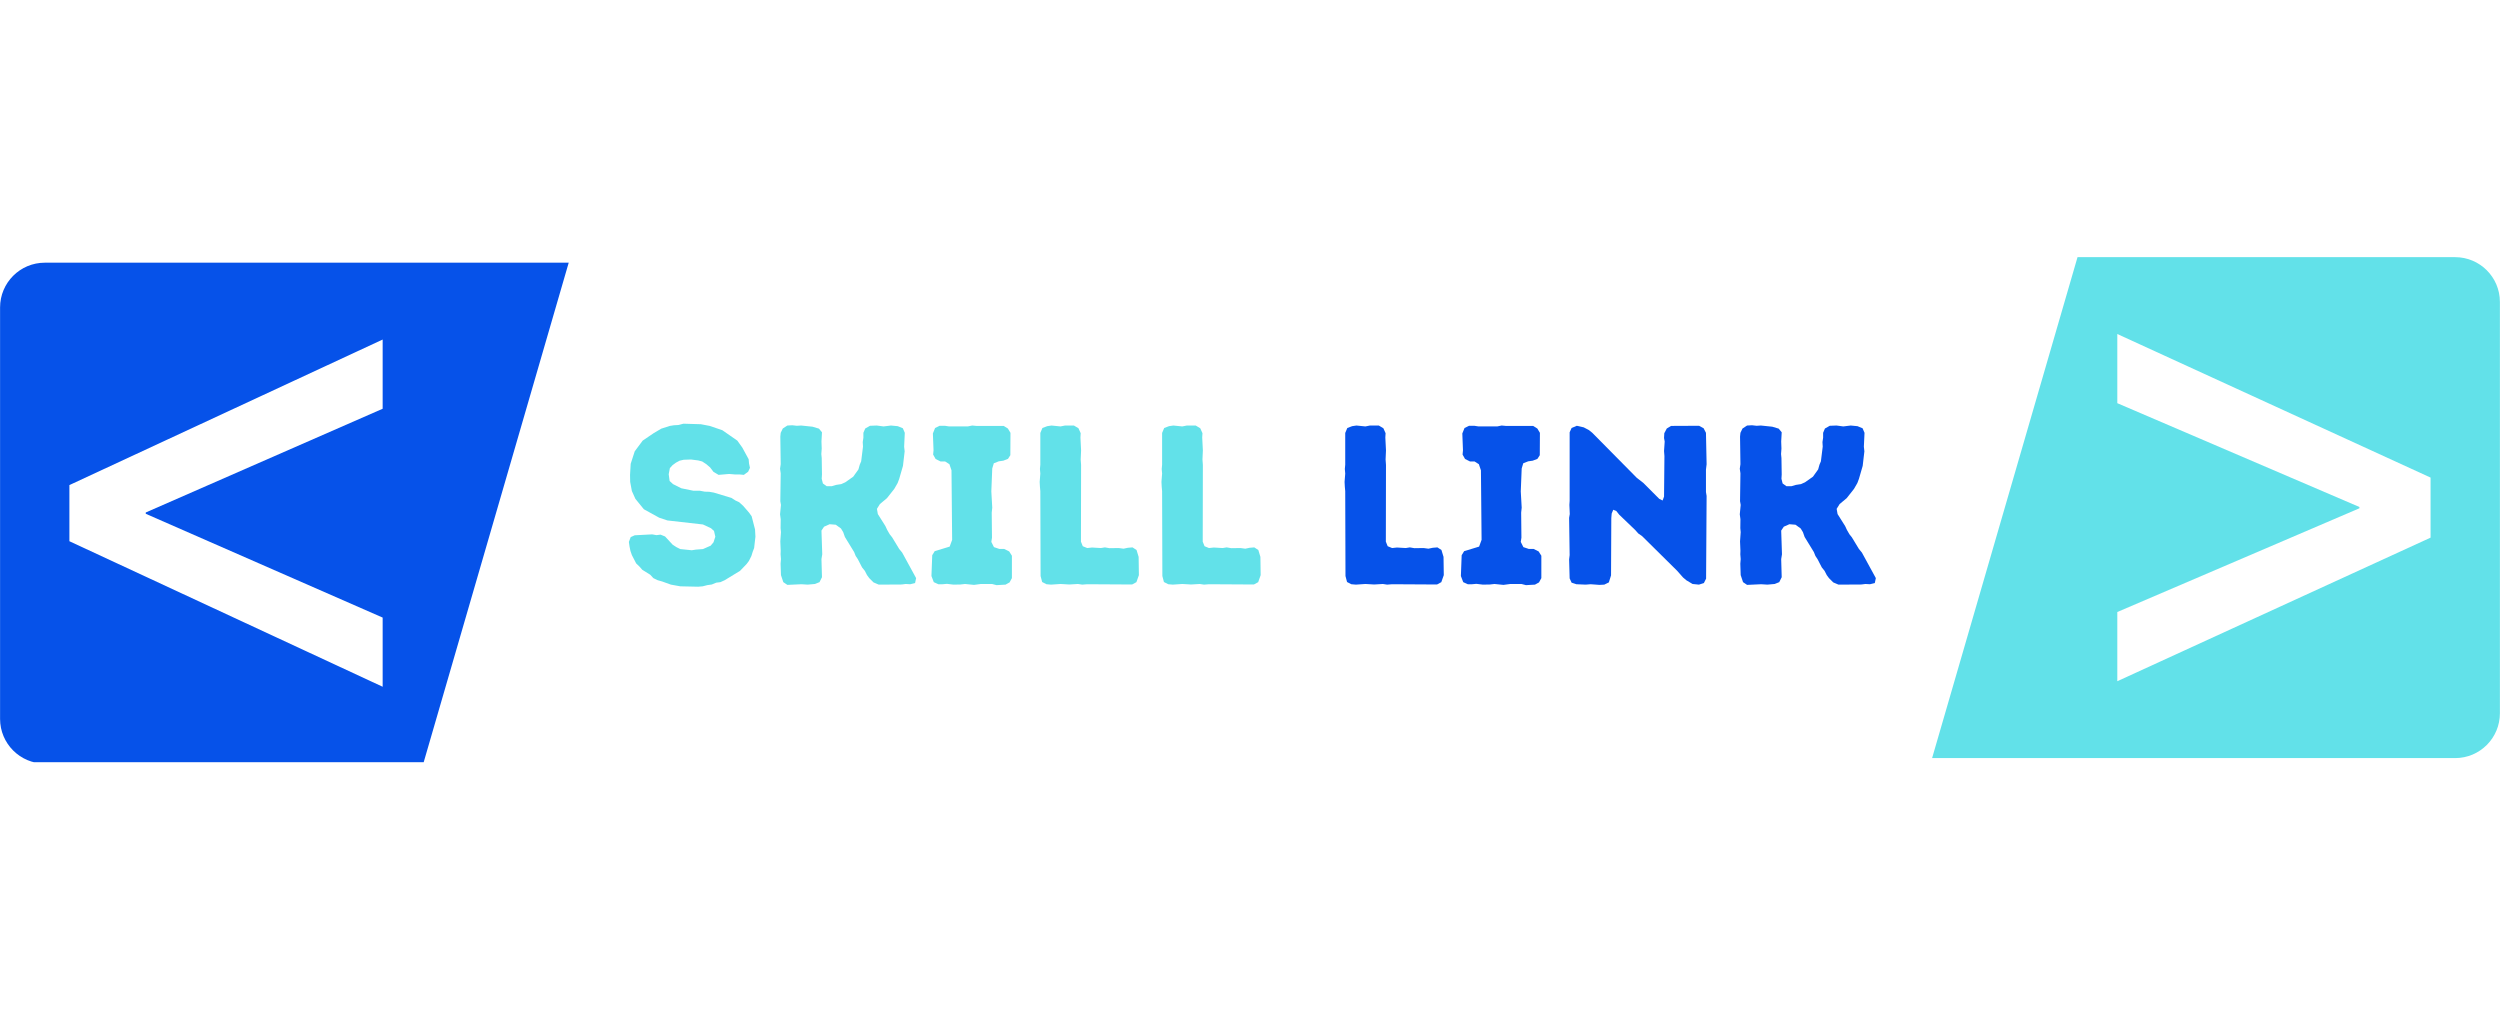 <svg xmlns="http://www.w3.org/2000/svg" xmlns:xlink="http://www.w3.org/1999/xlink" zoomAndPan="magnify" preserveAspectRatio="xMidYMid meet" version="1.0" viewBox="37.5 141.67 300.02 122.53"><defs><g/><clipPath id="b02f8296a9"><path d="M 37.5 173 L 105.75 173 L 105.75 233.141 L 37.5 233.141 Z M 37.5 173 " clip-rule="nonzero"/></clipPath><clipPath id="65d56a0dcf"><path d="M 105 141.641 L 105.75 141.641 L 105.75 202 L 105 202 Z M 105 141.641 " clip-rule="nonzero"/></clipPath><clipPath id="375b8d6377"><path d="M 269.398 204 L 270 204 L 270 264.004 L 269.398 264.004 Z M 269.398 204 " clip-rule="nonzero"/></clipPath><clipPath id="afa4360331"><path d="M 269.398 172.504 L 337.617 172.504 L 337.617 233 L 269.398 233 Z M 269.398 172.504 " clip-rule="nonzero"/></clipPath></defs><g clip-path="url(#b02f8296a9)"><path fill="#0652e9" d="M 83.422 215.785 L 83.422 224.086 L 45.828 206.621 L 45.828 199.883 L 83.422 182.418 L 83.422 190.723 L 54.992 203.172 L 54.992 203.328 Z M 105.75 173.195 L 42.879 173.195 C 39.91 173.195 37.508 175.602 37.508 178.57 L 37.508 227.938 C 37.508 230.902 39.91 233.309 42.879 233.309 L 88.297 233.309 L 105.75 173.195 " fill-opacity="1" fill-rule="nonzero"/></g><g clip-path="url(#65d56a0dcf)"><path fill="#62e1e9" d="M 165.57 175.328 L 127.977 192.559 L 127.977 184.258 L 157.031 171.805 L 157.031 171.648 L 127.977 159.195 L 127.977 150.895 L 165.57 168.125 Z M 123.203 141.668 L 105.75 201.785 L 168.52 201.785 C 171.484 201.785 173.891 199.379 173.891 196.41 L 173.891 147.043 C 173.891 144.074 171.484 141.668 168.52 141.668 L 123.203 141.668 " fill-opacity="1" fill-rule="nonzero"/></g><g clip-path="url(#375b8d6377)"><path fill="#0652e9" d="M 247.039 246.648 L 247.039 254.949 L 209.445 237.48 L 209.445 230.746 L 247.039 213.281 L 247.039 221.582 L 218.609 234.035 L 218.609 234.191 Z M 269.367 204.055 L 206.496 204.055 C 203.527 204.055 201.121 206.461 201.121 209.43 L 201.121 258.797 C 201.121 261.766 203.527 264.172 206.496 264.172 L 251.914 264.172 L 269.367 204.055 " fill-opacity="1" fill-rule="nonzero"/></g><g clip-path="url(#afa4360331)"><path fill="#62e1e9" d="M 329.188 206.191 L 291.594 223.422 L 291.594 215.117 L 320.648 202.668 L 320.648 202.512 L 291.594 190.055 L 291.594 181.754 L 329.188 198.984 Z M 286.82 172.531 L 269.367 232.648 L 332.137 232.648 C 335.102 232.648 337.508 230.242 337.508 227.27 L 337.508 177.902 C 337.508 174.938 335.102 172.531 332.137 172.531 L 286.82 172.531 " fill-opacity="1" fill-rule="nonzero"/></g><g fill="#62e1e9" fill-opacity="1"><g transform="translate(111.829, 211.783)"><g><path d="M 7.312 0.25 L 6.188 0.047 L 5.141 -0.328 L 4.594 -0.484 L 4.078 -0.734 L 3.703 -1.141 L 2.75 -1.734 L 2.391 -2.141 L 2.016 -2.5 L 1.5 -3.5 L 1.328 -4 L 1.219 -4.531 L 1.141 -5.078 L 1.359 -5.656 L 1.844 -5.875 L 3.938 -5.984 L 4.453 -5.891 L 4.938 -5.953 L 5.484 -5.734 L 6.391 -4.75 L 6.844 -4.453 L 7.312 -4.219 L 8.688 -4.078 L 9.188 -4.156 L 10.031 -4.219 L 10.953 -4.625 L 11.297 -5.031 L 11.516 -5.703 L 11.359 -6.391 L 11 -6.719 L 10.031 -7.172 L 5.766 -7.656 L 4.781 -7.984 L 2.938 -9 L 1.922 -10.25 L 1.5 -11.188 L 1.297 -12.281 L 1.281 -13.125 L 1.359 -14.453 L 1.844 -15.953 L 2.797 -17.234 L 4.109 -18.125 L 5.031 -18.672 L 6.062 -19 L 6.547 -19.078 L 7.094 -19.109 L 7.688 -19.266 L 9.781 -19.203 L 10.844 -19 L 12.359 -18.484 L 14.156 -17.234 L 14.75 -16.406 L 15.516 -15 L 15.562 -14.484 L 15.672 -13.969 L 15.453 -13.5 L 14.938 -13.125 L 14.453 -13.172 L 13.906 -13.172 L 13.172 -13.234 L 11.906 -13.125 L 11.297 -13.484 L 10.891 -14.016 L 10.438 -14.406 L 9.938 -14.734 L 9.453 -14.859 L 8.594 -14.969 L 7.719 -14.938 L 7.234 -14.828 L 6.797 -14.594 L 6.391 -14.297 L 6.062 -13.938 L 5.922 -13.203 L 6.031 -12.391 L 6.438 -12.016 L 7.438 -11.516 L 8.891 -11.219 L 9.672 -11.219 L 10.25 -11.109 L 10.781 -11.094 L 11.328 -11 L 13.453 -10.359 L 13.938 -10.047 L 14.375 -9.844 L 14.859 -9.406 L 15.562 -8.594 L 15.875 -8.156 L 16.281 -6.578 L 16.328 -5.703 L 16.172 -4.344 L 16 -3.891 L 15.844 -3.391 L 15.547 -2.797 L 15.266 -2.422 L 14.484 -1.609 L 12.641 -0.484 L 12.125 -0.25 L 11.625 -0.188 L 11.094 0.031 L 10.547 0.109 L 10 0.25 L 9.453 0.297 Z M 7.312 0.25 "/></g></g></g><g fill="#62e1e9" fill-opacity="1"><g transform="translate(129.16, 211.783)"><g><path d="M 2.828 0.078 L 2.344 -0.25 L 2.062 -1.094 L 2.016 -2.469 L 2.062 -3.016 L 2.016 -3.594 L 2.031 -4.016 L 1.984 -5.141 L 2.062 -6.25 L 2.016 -6.734 L 2.031 -7.797 L 1.953 -8.391 L 2.062 -9.516 L 1.984 -9.969 L 2.031 -13.312 L 1.953 -13.859 L 2.031 -14.406 L 1.984 -17.719 L 2.031 -18.172 L 2.281 -18.688 L 2.828 -19.047 L 3.422 -19.078 L 3.969 -19.016 L 4.484 -19.047 L 5.844 -18.906 L 6.625 -18.672 L 6.984 -18.234 L 6.922 -17.125 L 6.953 -16.281 L 6.906 -15.625 L 6.953 -15.141 L 6.984 -13.172 L 6.953 -12.656 L 7.094 -12.094 L 7.547 -11.766 L 8.156 -11.766 L 8.688 -11.922 L 9.297 -12.016 L 9.781 -12.234 L 10.734 -12.906 L 11.359 -13.781 L 11.516 -14.344 L 11.688 -14.75 L 11.906 -16.516 L 11.875 -17.062 L 11.953 -17.578 L 11.953 -18.172 L 12.172 -18.688 L 12.75 -19.016 L 13.562 -19.047 L 14.375 -18.938 L 15.266 -19.047 L 16.078 -18.969 L 16.688 -18.719 L 16.922 -18.172 L 16.844 -16.5 L 16.906 -15.953 L 16.703 -14.203 L 16.25 -12.641 L 16.062 -12.141 L 15.656 -11.438 L 14.781 -10.328 L 13.938 -9.625 L 13.578 -9.047 L 13.688 -8.422 L 14.594 -6.984 L 14.812 -6.516 L 15.109 -6 L 15.406 -5.625 L 16.25 -4.234 L 16.609 -3.797 L 18.281 -0.734 L 18.156 -0.141 L 17.578 0 L 17.031 -0.031 L 16.547 0.031 L 13.797 0.047 L 13.172 -0.219 L 12.656 -0.734 L 12.391 -1.094 L 12.125 -1.609 L 11.797 -2.016 L 11.281 -3.016 L 11.031 -3.391 L 10.844 -3.859 L 9.734 -5.672 L 9.531 -6.25 L 9.266 -6.688 L 8.641 -7.141 L 7.906 -7.203 L 7.234 -6.906 L 6.922 -6.438 L 7.016 -3.594 L 6.922 -3.016 L 6.984 -0.844 L 6.688 -0.25 L 6.141 -0.031 L 5.266 0.047 L 4.516 0 Z M 2.828 0.078 "/></g></g></g><g fill="#62e1e9" fill-opacity="1"><g transform="translate(147.984, 211.783)"><g><path d="M 9.109 0.109 L 8.562 -0.031 L 7.234 -0.031 L 6.406 0.078 L 5.328 -0.031 L 4.781 0.031 L 3.938 0.047 L 3.156 -0.047 L 2.641 0 L 2.125 0 L 1.578 -0.25 L 1.297 -0.984 L 1.391 -3.484 L 1.688 -3.969 L 3.484 -4.516 L 3.781 -5.328 L 3.703 -13.672 L 3.453 -14.406 L 2.938 -14.734 L 2.391 -14.734 L 1.797 -15.031 L 1.5 -15.562 L 1.547 -16.078 L 1.469 -18.094 L 1.734 -18.75 L 2.281 -19.016 L 2.906 -19.016 L 3.422 -18.938 L 5.656 -18.938 L 6.188 -19.047 L 6.688 -19 L 9.969 -19 L 10.469 -18.688 L 10.781 -18.172 L 10.766 -15.484 L 10.484 -15.047 L 9.922 -14.828 L 9.375 -14.75 L 8.781 -14.516 L 8.594 -13.891 L 8.484 -11.141 L 8.594 -9.188 L 8.531 -8.594 L 8.562 -5.594 L 8.484 -5.078 L 8.797 -4.453 L 9.453 -4.234 L 10.031 -4.234 L 10.625 -3.938 L 10.953 -3.422 L 10.953 -0.734 L 10.672 -0.219 L 10.188 0.047 Z M 9.109 0.109 "/></g></g></g><g fill="#62e1e9" fill-opacity="1"><g transform="translate(160.317, 211.783)"><g><path d="M 2.062 -0.984 L 2.031 -11.172 L 1.984 -11.688 L 1.953 -12.281 L 2.031 -13.281 L 1.984 -13.828 L 2.031 -14.344 L 2.031 -18.156 L 2.281 -18.75 L 2.859 -18.969 L 3.375 -19.047 L 4.453 -18.938 L 5 -19.047 L 6.062 -19.047 L 6.609 -18.719 L 6.875 -18.125 L 6.844 -17.609 L 6.922 -16.062 L 6.875 -14.969 L 6.922 -14.312 L 6.906 -5.109 L 7.125 -4.562 L 7.656 -4.344 L 8.234 -4.406 L 9.297 -4.344 L 9.781 -4.422 L 10.328 -4.328 L 11.438 -4.344 L 12.016 -4.266 L 12.531 -4.375 L 13.094 -4.422 L 13.578 -4.109 L 13.828 -3.281 L 13.859 -1.094 L 13.562 -0.25 L 13.047 0.031 L 7.656 0 L 7.062 0.047 L 6.547 -0.031 L 5.516 0.031 L 4.453 -0.031 L 3.312 0.047 L 2.766 0 L 2.25 -0.266 Z M 2.062 -0.984 "/></g></g></g><g fill="#62e1e9" fill-opacity="1"><g transform="translate(174.931, 211.783)"><g><path d="M 2.062 -0.984 L 2.031 -11.172 L 1.984 -11.688 L 1.953 -12.281 L 2.031 -13.281 L 1.984 -13.828 L 2.031 -14.344 L 2.031 -18.156 L 2.281 -18.75 L 2.859 -18.969 L 3.375 -19.047 L 4.453 -18.938 L 5 -19.047 L 6.062 -19.047 L 6.609 -18.719 L 6.875 -18.125 L 6.844 -17.609 L 6.922 -16.062 L 6.875 -14.969 L 6.922 -14.312 L 6.906 -5.109 L 7.125 -4.562 L 7.656 -4.344 L 8.234 -4.406 L 9.297 -4.344 L 9.781 -4.422 L 10.328 -4.328 L 11.438 -4.344 L 12.016 -4.266 L 12.531 -4.375 L 13.094 -4.422 L 13.578 -4.109 L 13.828 -3.281 L 13.859 -1.094 L 13.562 -0.25 L 13.047 0.031 L 7.656 0 L 7.062 0.047 L 6.547 -0.031 L 5.516 0.031 L 4.453 -0.031 L 3.312 0.047 L 2.766 0 L 2.25 -0.266 Z M 2.062 -0.984 "/></g></g></g><g fill="#62e1e9" fill-opacity="1"><g transform="translate(189.545, 211.783)"><g/></g></g><g fill="#0652e9" fill-opacity="1"><g transform="translate(196.907, 211.783)"><g><path d="M 2.062 -0.984 L 2.031 -11.172 L 1.984 -11.688 L 1.953 -12.281 L 2.031 -13.281 L 1.984 -13.828 L 2.031 -14.344 L 2.031 -18.156 L 2.281 -18.75 L 2.859 -18.969 L 3.375 -19.047 L 4.453 -18.938 L 5 -19.047 L 6.062 -19.047 L 6.609 -18.719 L 6.875 -18.125 L 6.844 -17.609 L 6.922 -16.062 L 6.875 -14.969 L 6.922 -14.312 L 6.906 -5.109 L 7.125 -4.562 L 7.656 -4.344 L 8.234 -4.406 L 9.297 -4.344 L 9.781 -4.422 L 10.328 -4.328 L 11.438 -4.344 L 12.016 -4.266 L 12.531 -4.375 L 13.094 -4.422 L 13.578 -4.109 L 13.828 -3.281 L 13.859 -1.094 L 13.562 -0.25 L 13.047 0.031 L 7.656 0 L 7.062 0.047 L 6.547 -0.031 L 5.516 0.031 L 4.453 -0.031 L 3.312 0.047 L 2.766 0 L 2.25 -0.266 Z M 2.062 -0.984 "/></g></g></g><g fill="#0652e9" fill-opacity="1"><g transform="translate(211.521, 211.783)"><g><path d="M 9.109 0.109 L 8.562 -0.031 L 7.234 -0.031 L 6.406 0.078 L 5.328 -0.031 L 4.781 0.031 L 3.938 0.047 L 3.156 -0.047 L 2.641 0 L 2.125 0 L 1.578 -0.25 L 1.297 -0.984 L 1.391 -3.484 L 1.688 -3.969 L 3.484 -4.516 L 3.781 -5.328 L 3.703 -13.672 L 3.453 -14.406 L 2.938 -14.734 L 2.391 -14.734 L 1.797 -15.031 L 1.5 -15.562 L 1.547 -16.078 L 1.469 -18.094 L 1.734 -18.75 L 2.281 -19.016 L 2.906 -19.016 L 3.422 -18.938 L 5.656 -18.938 L 6.188 -19.047 L 6.688 -19 L 9.969 -19 L 10.469 -18.688 L 10.781 -18.172 L 10.766 -15.484 L 10.484 -15.047 L 9.922 -14.828 L 9.375 -14.75 L 8.781 -14.516 L 8.594 -13.891 L 8.484 -11.141 L 8.594 -9.188 L 8.531 -8.594 L 8.562 -5.594 L 8.484 -5.078 L 8.797 -4.453 L 9.453 -4.234 L 10.031 -4.234 L 10.625 -3.938 L 10.953 -3.422 L 10.953 -0.734 L 10.672 -0.219 L 10.188 0.047 Z M 9.109 0.109 "/></g></g></g><g fill="#0652e9" fill-opacity="1"><g transform="translate(223.854, 211.783)"><g><path d="M 16.031 -0.469 L 15.625 -0.812 L 14.922 -1.609 L 10.703 -5.781 L 10.25 -6.094 L 9.891 -6.5 L 7.969 -8.344 L 7.609 -8.797 L 7.25 -8.938 L 7.062 -8.484 L 7.016 -7.938 L 6.984 -1.062 L 6.719 -0.219 L 6.172 0.047 L 5.594 0.078 L 4.531 0 L 3.938 0.047 L 2.828 0 L 2.25 -0.188 L 2.016 -0.703 L 1.953 -2.984 L 2.016 -3.5 L 1.953 -7.969 L 2.031 -8.422 L 1.984 -9.531 L 2.016 -10 L 2.016 -18.234 L 2.25 -18.75 L 2.875 -19.016 L 3.703 -18.828 L 4.328 -18.5 L 4.734 -18.172 L 10.078 -12.766 L 10.844 -12.172 L 12.766 -10.25 L 13.172 -10.047 L 13.344 -10.516 L 13.391 -15.375 L 13.344 -15.984 L 13.422 -17.125 L 13.344 -17.547 L 13.375 -18.125 L 13.672 -18.688 L 14.188 -19 L 17.547 -19.016 L 18.094 -18.719 L 18.375 -18.172 L 18.453 -14.406 L 18.375 -13.75 L 18.375 -11.062 L 18.453 -10.594 L 18.391 -0.672 L 18.125 -0.141 L 17.531 0.047 L 16.766 -0.031 Z M 16.031 -0.469 "/></g></g></g><g fill="#0652e9" fill-opacity="1"><g transform="translate(244.335, 211.783)"><g><path d="M 2.828 0.078 L 2.344 -0.25 L 2.062 -1.094 L 2.016 -2.469 L 2.062 -3.016 L 2.016 -3.594 L 2.031 -4.016 L 1.984 -5.141 L 2.062 -6.25 L 2.016 -6.734 L 2.031 -7.797 L 1.953 -8.391 L 2.062 -9.516 L 1.984 -9.969 L 2.031 -13.312 L 1.953 -13.859 L 2.031 -14.406 L 1.984 -17.719 L 2.031 -18.172 L 2.281 -18.688 L 2.828 -19.047 L 3.422 -19.078 L 3.969 -19.016 L 4.484 -19.047 L 5.844 -18.906 L 6.625 -18.672 L 6.984 -18.234 L 6.922 -17.125 L 6.953 -16.281 L 6.906 -15.625 L 6.953 -15.141 L 6.984 -13.172 L 6.953 -12.656 L 7.094 -12.094 L 7.547 -11.766 L 8.156 -11.766 L 8.688 -11.922 L 9.297 -12.016 L 9.781 -12.234 L 10.734 -12.906 L 11.359 -13.781 L 11.516 -14.344 L 11.688 -14.75 L 11.906 -16.516 L 11.875 -17.062 L 11.953 -17.578 L 11.953 -18.172 L 12.172 -18.688 L 12.75 -19.016 L 13.562 -19.047 L 14.375 -18.938 L 15.266 -19.047 L 16.078 -18.969 L 16.688 -18.719 L 16.922 -18.172 L 16.844 -16.5 L 16.906 -15.953 L 16.703 -14.203 L 16.25 -12.641 L 16.062 -12.141 L 15.656 -11.438 L 14.781 -10.328 L 13.938 -9.625 L 13.578 -9.047 L 13.688 -8.422 L 14.594 -6.984 L 14.812 -6.516 L 15.109 -6 L 15.406 -5.625 L 16.25 -4.234 L 16.609 -3.797 L 18.281 -0.734 L 18.156 -0.141 L 17.578 0 L 17.031 -0.031 L 16.547 0.031 L 13.797 0.047 L 13.172 -0.219 L 12.656 -0.734 L 12.391 -1.094 L 12.125 -1.609 L 11.797 -2.016 L 11.281 -3.016 L 11.031 -3.391 L 10.844 -3.859 L 9.734 -5.672 L 9.531 -6.25 L 9.266 -6.688 L 8.641 -7.141 L 7.906 -7.203 L 7.234 -6.906 L 6.922 -6.438 L 7.016 -3.594 L 6.922 -3.016 L 6.984 -0.844 L 6.688 -0.25 L 6.141 -0.031 L 5.266 0.047 L 4.516 0 Z M 2.828 0.078 "/></g></g></g></svg>
